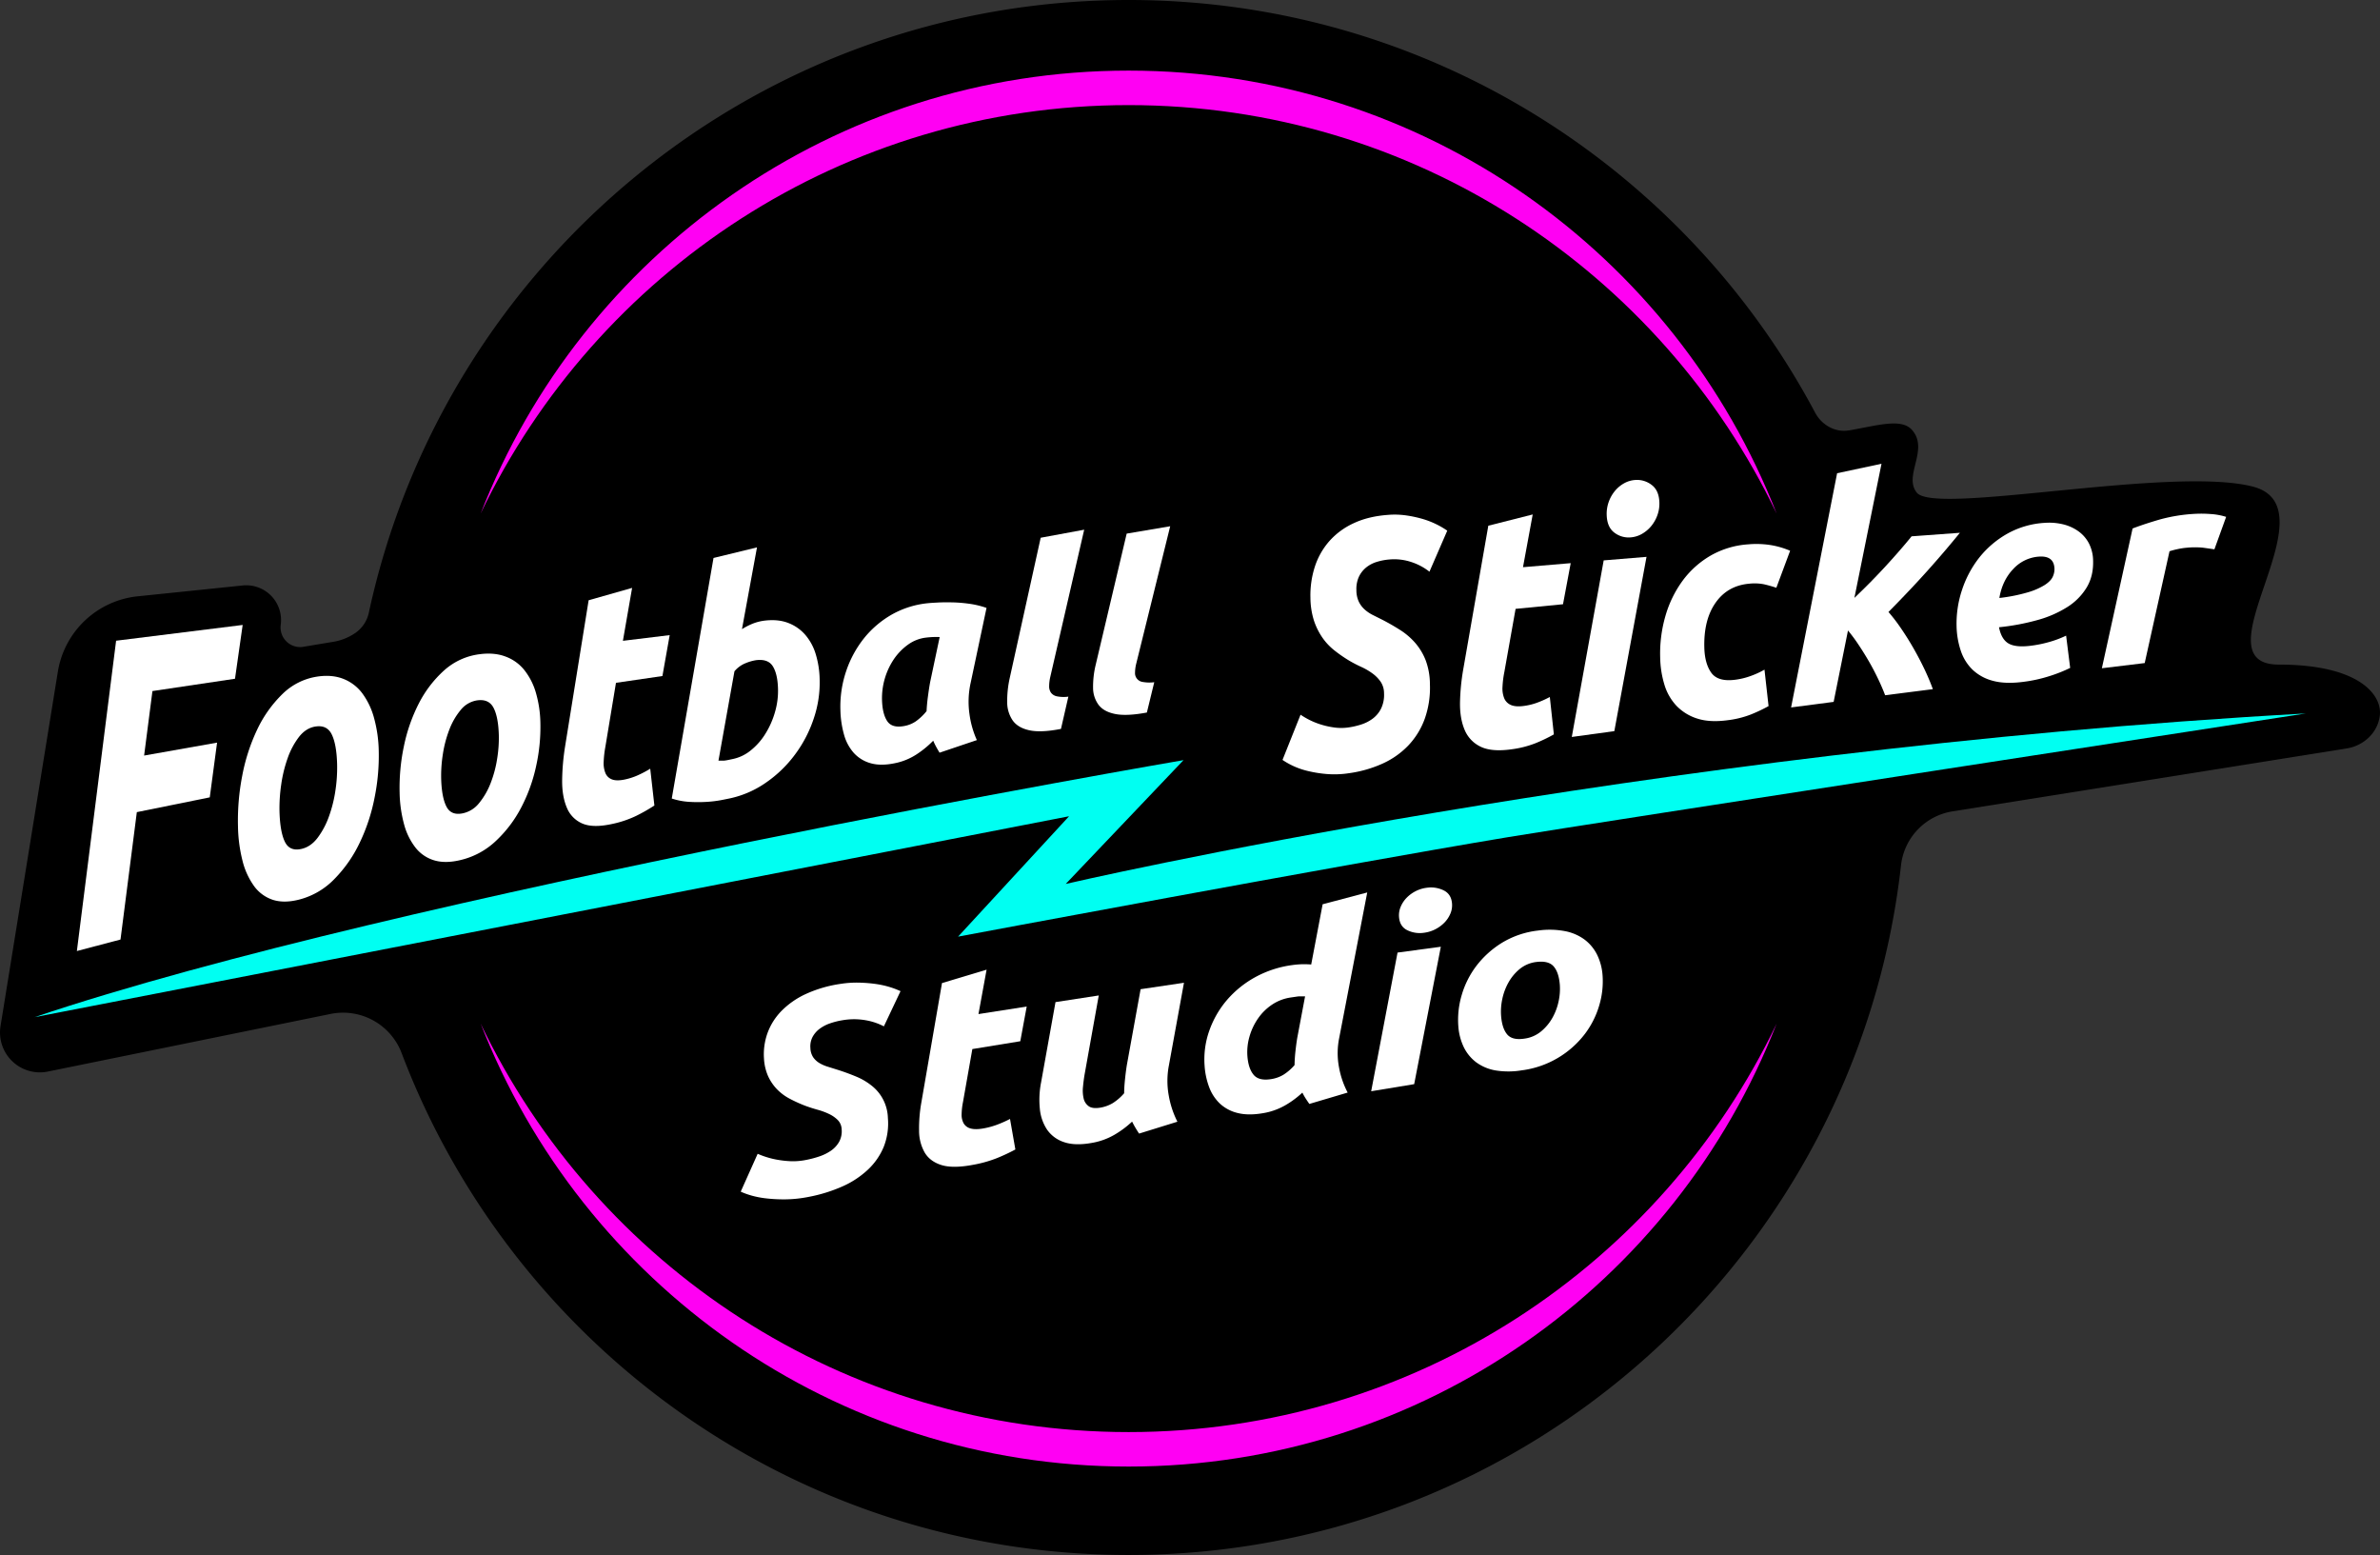 <svg viewBox="0 0 1715.53 1120.57" xmlns="http://www.w3.org/2000/svg"><rect x="0" y="0" width="1715.53" height="1120.57" fill="#333333" stroke="none"/><defs><style>.cls-1{fill:#ff00f3;}.cls-2{fill:#00fff2;}.cls-3{fill:#fff;}</style></defs><g data-name="图层 2" id="图层_2"><g data-name="图层 1" id="图层_1-2"><path d="M1642.51,478.92c-60.31,0,40.43-113.18-18.8-128.3-58.57-15-228.49,20.86-242,4.46-10-12.2,9-31-3.49-45.24-7.75-8.79-25.35-3.06-45.51.33l-.2,0c-9.87,1.6-19.46-4-24.16-12.83C1214.2,120.45,1027.94,0,813.53,0,544.89,0,320.42,189.06,265.89,441.38a23.82,23.82,0,0,1-9.74,14.74,39.94,39.94,0,0,1-17.27,6.61L218,466.21a14.14,14.14,0,0,1-15.64-15.95,25.1,25.1,0,0,0-27.45-28.35l-75.66,7.81a65.06,65.06,0,0,0-57.55,54.34L.38,739.45A28.74,28.74,0,0,0,34.2,772.26l204.27-41.62a45.15,45.15,0,0,1,51.14,28.55c80.24,211.24,284.53,361.38,523.92,361.38,288,0,525.29-217.35,556.74-497a44.41,44.41,0,0,1,37.13-38.88l284.7-45.44c12.06-2.12,22-11.61,23.32-23.78C1717,500.89,1700.81,478.92,1642.51,478.92Z"></path><path d="M813.53,75.74c205.89,0,383.69,120.23,467.06,294.31C1207.75,183.25,1026.1,50.88,813.53,50.88S419.3,183.25,346.47,370.05C429.83,196,607.63,75.74,813.53,75.74Z" class="cls-1"></path><path d="M813.53,1032c205.89,0,383.69-120.24,467.06-294.31-72.84,186.8-254.49,319.16-467.06,319.16S419.3,924.45,346.47,737.65C429.83,911.72,607.63,1032,813.53,1032Z" class="cls-1"></path><path d="M1662.07,514.14C1182.35,540.68,768.19,637,768.19,637l84.92-89.22S285.59,645,24.92,733L770.59,588.22l-80,86.75s273.62-51.3,396.59-71.72C1140.21,594.45,1662.07,514.14,1662.07,514.14Z" class="cls-2"></path><path d="M55.41,685.34,83.69,461.72l91.22-11.36-5.52,38.77L109.88,498l-6,46.48,52.59-9.32L151.2,574.6,98.63,585.25,86.86,677.06Z" class="cls-3"></path><path d="M215.39,648.33q-10.75,2.7-18.79.09a27.26,27.26,0,0,1-13.43-9.83,53,53,0,0,1-8.33-18.16,107.8,107.8,0,0,1-3.3-25.07,168.53,168.53,0,0,1,3-36,136.83,136.83,0,0,1,10.86-33.65A88.73,88.73,0,0,1,203.73,500a45.34,45.34,0,0,1,25.36-12.48c7-1,13.28-.39,18.71,1.82a31.3,31.3,0,0,1,13.54,10.55,53.41,53.41,0,0,1,8.32,17.67A96.31,96.31,0,0,1,273,541.11a151.52,151.52,0,0,1-3,33.69A134.07,134.07,0,0,1,259.42,607a95.74,95.74,0,0,1-18.19,26.25A53.9,53.9,0,0,1,215.39,648.33Zm11.8-124.74q-6.69,1.13-11.63,7.4a54.86,54.86,0,0,0-8.17,15.25,96.84,96.84,0,0,0-4.7,19.22,116.41,116.41,0,0,0-1.23,19.2q.39,14.69,3.84,21.87t12,5.22q6.71-1.51,11.63-8a57.69,57.69,0,0,0,8.17-15.37,95.81,95.81,0,0,0,4.7-18.89A109.24,109.24,0,0,0,243,550.78q-.37-14.28-3.83-21.44T227.19,523.59Z" class="cls-3"></path><path d="M331.86,619.8q-10.77,2.58-18.79.22a26.8,26.8,0,0,1-13.42-9,46.91,46.91,0,0,1-8.32-16.74,92.91,92.91,0,0,1-3.28-23.16,144.61,144.61,0,0,1,3.07-33.3A120.38,120.38,0,0,1,302,506.73a82.7,82.7,0,0,1,18.32-23.79,47,47,0,0,1,25.37-11.49q10.56-1.4,18.71,1.69a31,31,0,0,1,13.53,9.71,47.33,47.33,0,0,1,8.31,16.24,82.71,82.71,0,0,1,3.27,21.68,129.68,129.68,0,0,1-3,31,117.8,117.8,0,0,1-10.59,29.7,89.79,89.79,0,0,1-18.21,24.28A55.52,55.52,0,0,1,331.86,619.8Zm11.9-115.07a18.87,18.87,0,0,0-11.64,6.84,49.76,49.76,0,0,0-8.18,14.08,84,84,0,0,0-4.71,17.76A98.52,98.52,0,0,0,318,561.14q.38,13.54,3.83,20.17t12,4.74a20.47,20.47,0,0,0,11.63-7.46,52.44,52.44,0,0,0,8.18-14.21A83,83,0,0,0,358.31,547a93,93,0,0,0,1.25-17.21q-.37-13.15-3.82-19.74T343.76,504.73Z" class="cls-3"></path><path d="M424.3,432.56l31.33-8.9L449,461.79l33.72-4.11-5.24,29.49L444,492.06l-7.64,46.11a75.34,75.34,0,0,0-1.22,10.75,19,19,0,0,0,1.26,8.2,8.24,8.24,0,0,0,4.73,4.55c2.2.85,5.2.88,9,.11a46.36,46.36,0,0,0,9.41-3,76.31,76.31,0,0,0,9.15-4.82l3,26.51a124.33,124.33,0,0,1-13.06,7.44,75.36,75.36,0,0,1-16.79,5.73q-14,3.18-21.86-.09a20.91,20.91,0,0,1-11.36-11.43q-3.5-8.13-3.42-19.68a166.3,166.3,0,0,1,2.15-24.69Z" class="cls-3"></path><path d="M551.53,447.2q9.75-1.08,17,1.86a30.75,30.75,0,0,1,12.1,8.63A38.16,38.16,0,0,1,588,471.45a66.86,66.86,0,0,1,2.81,17.69,80.93,80.93,0,0,1-4.3,28.8,91.37,91.37,0,0,1-13.39,25.7,88,88,0,0,1-20.61,20.06,71.66,71.66,0,0,1-26.21,11.59q-1.83.4-6.4,1.29a83.11,83.11,0,0,1-10.48,1.27,103.44,103.44,0,0,1-12.57,0,49.67,49.67,0,0,1-12.63-2.41l30.09-173.35,31.34-7.63-10.83,58.93a48.92,48.92,0,0,1,8-4.07A34.38,34.38,0,0,1,551.53,447.2ZM528.06,547a30.13,30.13,0,0,0,13.28-6.4,46.71,46.71,0,0,0,10.55-12.13A61.38,61.38,0,0,0,558.66,513a54.52,54.52,0,0,0,2.13-16.9q-.33-10.55-3.76-16t-12.17-4.34a33.83,33.83,0,0,0-7.38,2.13,20.18,20.18,0,0,0-8.08,5.87l-11.52,64.37c.82,0,1.54,0,2.15,0a12.7,12.7,0,0,0,1.94,0,22.9,22.9,0,0,0,2.44-.37Z" class="cls-3"></path><path d="M699.66,492.07a62.86,62.86,0,0,0-.87,22.39,67.3,67.3,0,0,0,5.34,18.88l-26.88,9.07c-.86-1.41-1.66-2.77-2.38-4.09a50.12,50.12,0,0,1-2.2-4.55,70.27,70.27,0,0,1-12.33,10.06A44.43,44.43,0,0,1,645,550q-10.15,2.1-17.47,0a25.68,25.68,0,0,1-12.09-7.4,33,33,0,0,1-7.06-13.21,70.28,70.28,0,0,1-2.6-17.44,79.57,79.57,0,0,1,4.1-28.16A77.65,77.65,0,0,1,623,459.68a70.42,70.42,0,0,1,20.35-17.11,66.26,66.26,0,0,1,25.84-7.92q1.83-.18,6.4-.43c3.06-.17,6.55-.22,10.5-.14a103.72,103.72,0,0,1,12.47,1,64.1,64.1,0,0,1,12.54,3Zm-22.33-33c-1.77-.05-3.37-.06-4.79,0s-3.16.18-5.19.43a27.68,27.68,0,0,0-12.79,5,42.32,42.32,0,0,0-10.17,10.41,50.57,50.57,0,0,0-8.62,29.76q.32,9.85,3.75,15t12.17,3.54a21.89,21.89,0,0,0,8.37-3.34,38.89,38.89,0,0,0,7.82-7.41c.16-3.36.49-6.92,1-10.67s1-7.19,1.6-10.35Z" class="cls-3"></path><path d="M764.76,525.27q-14.43,2.81-22.76,1t-12.1-7.18A23.19,23.19,0,0,1,726,505.9a75.19,75.19,0,0,1,1.76-17l22.38-101.38,31.36-5.8-24.56,106.6a30.59,30.59,0,0,0-.7,6.16,7.91,7.91,0,0,0,1.29,4.65,7.06,7.06,0,0,0,4.28,2.66,24.77,24.77,0,0,0,8.28.23Z" class="cls-3"></path><path d="M826.68,513.47q-14.43,2.71-22.76,1.07t-12.09-6.66a20.73,20.73,0,0,1-3.93-12.34,66.85,66.85,0,0,1,1.78-16l22.44-95,31.37-5.31-24.63,99.63a27.69,27.69,0,0,0-.71,5.77,6.4,6.4,0,0,0,5.57,6.81,26.44,26.44,0,0,0,8.28.18Z" class="cls-3"></path><path d="M971.54,524.28a54.92,54.92,0,0,0,9.51-2.14,28.38,28.38,0,0,0,8.43-4.28,20.51,20.51,0,0,0,6-7.21,22.59,22.59,0,0,0,2.15-11,14.89,14.89,0,0,0-2.47-8.4,25.37,25.37,0,0,0-5.94-6,46.34,46.34,0,0,0-8-4.65q-4.41-2-8.82-4.59a101.87,101.87,0,0,1-10.76-7.48,42.77,42.77,0,0,1-8.72-9.44A48.49,48.49,0,0,1,947,446.87a56.3,56.3,0,0,1-2.43-16.11,67.27,67.27,0,0,1,3.16-22.3A52.37,52.37,0,0,1,958.16,390a52.93,52.93,0,0,1,17.68-13q10.68-5,25.18-6a59.14,59.14,0,0,1,12.88.47,87.13,87.13,0,0,1,11.68,2.54,62,62,0,0,1,17.62,8.4l-12.84,29.58a42,42,0,0,0-12.82-6.89,39,39,0,0,0-16.23-1.9,41.24,41.24,0,0,0-9.09,1.78,22.48,22.48,0,0,0-7.6,4.06,19.32,19.32,0,0,0-5.15,6.67,21.18,21.18,0,0,0-1.76,9.56,19.52,19.52,0,0,0,1.74,8.34,18.26,18.26,0,0,0,4.17,5.57,26.49,26.49,0,0,0,5.9,4l7.14,3.58q6.51,3.36,12.61,7.25a49.69,49.69,0,0,1,10.8,9.25,43.27,43.27,0,0,1,7.55,12.51,49.81,49.81,0,0,1,3.08,17.32,66.87,66.87,0,0,1-3.81,25.12,55.17,55.17,0,0,1-11.84,19.08,59.72,59.72,0,0,1-18.52,13,87.77,87.77,0,0,1-24.07,6.89,69.3,69.3,0,0,1-16.3.59,89.23,89.23,0,0,1-13.77-2.24,55.38,55.38,0,0,1-10.68-3.76,53.83,53.83,0,0,1-7.26-4.15l13-32.58a59.13,59.13,0,0,0,6.1,3.6,54,54,0,0,0,8.08,3.32,57.06,57.06,0,0,0,9.5,2.2A36.49,36.49,0,0,0,971.54,524.28Z" class="cls-3"></path><path d="M1072.79,378.84l32-8.1-7,38,34.39-2.91-5.55,29.61-34.18,3.33-8.11,45.56a71.15,71.15,0,0,0-1.32,10.62,18.93,18.93,0,0,0,1.23,8.24A9,9,0,0,0,1089,508q3.36,1.51,9.16.76a45.05,45.05,0,0,0,9.61-2.3,70.68,70.68,0,0,0,9.36-4.18l2.91,26.95a115.23,115.23,0,0,1-13.37,6.41,72.67,72.67,0,0,1-17.15,4.33q-14.3,2-22.29-1.88A23.27,23.27,0,0,1,1055.74,526q-3.51-8.28-3.35-19.65a156.6,156.6,0,0,1,2.37-24.19Z" class="cls-3"></path><path d="M1163.63,526.88l-30.67,4.2,23-127.25,30.87-2.54Zm11.68-139.62a16.82,16.82,0,0,1-11.7-3.46q-5.29-4-5.49-12.91a25.14,25.14,0,0,1,1.54-9.41,26,26,0,0,1,4.49-7.81,23.55,23.55,0,0,1,6.61-5.45,19,19,0,0,1,8.14-2.34,17.22,17.22,0,0,1,11.71,3.63q5.28,4,5.49,12.78a24.4,24.4,0,0,1-1.54,9.26,26.34,26.34,0,0,1-4.49,7.75,24.44,24.44,0,0,1-6.62,5.49A19.3,19.3,0,0,1,1175.31,387.26Z" class="cls-3"></path><path d="M1196.67,473.73a97.4,97.4,0,0,1,3.85-30.06,80.63,80.63,0,0,1,12.48-25.4,66.52,66.52,0,0,1,20.23-18,63.08,63.08,0,0,1,26.89-8,66,66,0,0,1,16.73.62,60.31,60.31,0,0,1,13.49,4l-9.93,26.67c-2.79-.94-5.68-1.75-8.68-2.46a35.3,35.3,0,0,0-10.91-.47q-15.54,1.39-24.18,13.68t-8.15,32.2q.27,11.63,5,18.26t17,5.11A51.24,51.24,0,0,0,1262,487.1a59.08,59.08,0,0,0,9.86-4.54l2.94,26.28a113.83,113.83,0,0,1-12.65,6,68.47,68.47,0,0,1-16.83,4.17q-12.86,1.73-21.86-1.17a35.47,35.47,0,0,1-15-9.18,38.2,38.2,0,0,1-8.78-15.42A71.67,71.67,0,0,1,1196.67,473.73Z" class="cls-3"></path><path d="M1336.67,430.86q12.16-11.55,22.87-23.23t18.36-21.14l34.81-2.54q-11.28,13.86-23.48,27.47t-28,29.59a124.57,124.57,0,0,1,9.13,11.93q4.65,6.78,8.89,14.19t7.87,15q3.63,7.62,6.1,14.5l-34.4,4.39q-2-5.34-5-11.66t-6.55-12.49q-3.58-6.2-7.48-12.05a116.84,116.84,0,0,0-7.74-10.47l-10.34,51.45-30.67,4,33.17-168.77,32-6.83Z" class="cls-3"></path><path d="M1410.32,451.28a76.56,76.56,0,0,1,4-26.39,75.69,75.69,0,0,1,12.56-23.32,69.19,69.19,0,0,1,20.21-17.08,62.57,62.57,0,0,1,26.68-7.7,42.88,42.88,0,0,1,13.52,1.1,31.76,31.76,0,0,1,11,5.07,24.86,24.86,0,0,1,7.51,8.77,28.17,28.17,0,0,1,2.93,12.27q.32,11.16-4.66,19.4a43.17,43.17,0,0,1-14,14.1,79.11,79.11,0,0,1-21.67,9.39,164.62,164.62,0,0,1-27.5,5.13q1.68,8.5,6.65,11.56t15.54,1.85a86.72,86.72,0,0,0,13.43-2.63,74,74,0,0,0,12.76-4.74l2.92,23.25a105.58,105.58,0,0,1-14.71,5.85,103.76,103.76,0,0,1-19.53,4.26q-12.84,1.62-21.75-.88a33.21,33.21,0,0,1-14.55-8.1,33.93,33.93,0,0,1-8.36-13.66A59.71,59.71,0,0,1,1410.32,451.28Zm59.12-50.15a27.75,27.75,0,0,0-18.35,9q-7.78,8.19-9.93,20.79a121.05,121.05,0,0,0,20.66-4.11,49.14,49.14,0,0,0,12.11-5.29c2.86-1.88,4.74-3.81,5.66-5.79a12.74,12.74,0,0,0,1.29-5.78Q1480.63,400.24,1469.44,401.13Z" class="cls-3"></path><path d="M1596.17,395.86c-2.78-.41-5.52-.81-8.23-1.18a62,62,0,0,0-11.94.05,49.14,49.14,0,0,0-6.42,1,55.6,55.6,0,0,0-5.77,1.52l-17.88,80.57-30.88,3.74,22.14-100.72q8.83-3.36,19.85-6.54a118.67,118.67,0,0,1,24.9-4,86.57,86.57,0,0,1,11.53.13,46.76,46.76,0,0,1,11.16,2.05Z" class="cls-3"></path><path d="M581,835.89a71,71,0,0,0,9.59-2.53A33.57,33.57,0,0,0,599,829.2a19.44,19.44,0,0,0,5.84-6.34,15.9,15.9,0,0,0,1.83-9.1,10,10,0,0,0-2.77-6.6,22.37,22.37,0,0,0-6.23-4.35,48.76,48.76,0,0,0-8.26-3.07q-4.53-1.25-9.1-2.93a103.19,103.19,0,0,1-11.14-5.07,36.27,36.27,0,0,1-9.14-6.83,33.89,33.89,0,0,1-6.34-9.32,36,36,0,0,1-3-12.76,45.14,45.14,0,0,1,2.51-18.29,44.6,44.6,0,0,1,10-15.92,59.24,59.24,0,0,1,17.5-12.24A91.22,91.22,0,0,1,606,709a74.15,74.15,0,0,1,13.07-.88,103.23,103.23,0,0,1,11.91.93,67.43,67.43,0,0,1,10.21,2.21,61.77,61.77,0,0,1,7.92,3l-12,25.36a44.62,44.62,0,0,0-13.22-4.42,48.43,48.43,0,0,0-16.52,0,53.15,53.15,0,0,0-9.16,2.3,27.13,27.13,0,0,0-7.57,4,17.9,17.9,0,0,0-5,5.89,14.64,14.64,0,0,0-1.49,7.91,12.77,12.77,0,0,0,2,6.6,14.68,14.68,0,0,0,4.4,4.12,27,27,0,0,0,6.11,2.68L604,771q6.71,2.14,13,4.76a45.8,45.8,0,0,1,11.25,6.57A30.61,30.61,0,0,1,640,805.67a45.76,45.76,0,0,1-3,20.78,47.45,47.45,0,0,1-11.41,16.46A65.78,65.78,0,0,1,607.18,855a110.59,110.59,0,0,1-24.22,7.5,90.76,90.76,0,0,1-16.54,1.79,112.33,112.33,0,0,1-14-.68,65.51,65.51,0,0,1-11-2.13,56.37,56.37,0,0,1-7.5-2.73l12.21-27.29a60.54,60.54,0,0,0,6.31,2.36,57.93,57.93,0,0,0,8.3,2,70.44,70.44,0,0,0,9.71,1A47.46,47.46,0,0,0,581,835.89Z" class="cls-3"></path><path d="M679,708.44l32.15-9.66-5.86,32,34.78-5.43-4.63,25-34.56,5.64-6.73,38.12a48.5,48.5,0,0,0-1,8.82,12.63,12.63,0,0,0,1.51,6.67,8.06,8.06,0,0,0,5,3.62c2.31.66,5.42.63,9.33-.07a55.48,55.48,0,0,0,9.68-2.64,84.68,84.68,0,0,0,9.36-4.16l3.86,22a134.34,134.34,0,0,1-13.37,6.26,89.62,89.62,0,0,1-17.28,4.82q-14.44,2.72-22.69.12t-12.07-9.07a31.86,31.86,0,0,1-4-15.79,105.23,105.23,0,0,1,1.61-20Z" class="cls-3"></path><path d="M853.42,708.21,842.6,767.52a58.86,58.86,0,0,0-.12,22.13,67,67,0,0,0,6.21,18.69l-27.61,8.56a79.08,79.08,0,0,1-5.06-8.63,70.1,70.1,0,0,1-12.7,9.47,48.59,48.59,0,0,1-16.13,5.84q-12.36,2.24-20.3-.55A23.73,23.73,0,0,1,754.7,814a32.53,32.53,0,0,1-5.19-15.21,64.37,64.37,0,0,1,.92-18.78l10.39-57.86L792,717.36l-10.21,56.92c-.51,3-.89,6-1.17,9a25.11,25.11,0,0,0,.47,8.26,9.32,9.32,0,0,0,3.68,5.65c1.86,1.31,4.67,1.63,8.44,1A25.81,25.81,0,0,0,802,795a36.74,36.74,0,0,0,8.3-7.18c0-3.26.27-6.7.65-10.34s.81-7,1.3-10l9.91-54.63Z" class="cls-3"></path><path d="M910.4,802.19q-10.49,1.81-18.15-.09a28.57,28.57,0,0,1-12.78-6.67,31.38,31.38,0,0,1-7.85-11.87,53.9,53.9,0,0,1-3.34-15.63,61.77,61.77,0,0,1,3.38-25.15,69.36,69.36,0,0,1,12.71-22.1,73.5,73.5,0,0,1,20.41-16.5,76.63,76.63,0,0,1,26.67-8.71,64,64,0,0,1,7-.61,65.59,65.59,0,0,1,6.68.19l8.24-43.41,32.15-8.5-20.2,104.8a54.82,54.82,0,0,0-.12,21.35,62.7,62.7,0,0,0,6.21,18.05l-27.61,8.19c-.94-1.34-1.82-2.63-2.62-3.87s-1.6-2.66-2.43-4.28a66.1,66.1,0,0,1-12.58,9.27A47.52,47.52,0,0,1,910.4,802.19ZM940.72,718c-.85,0-1.59,0-2.23,0s-1.27,0-1.91,0-1.43.12-2.41.27l-3.77.55a32.7,32.7,0,0,0-13.4,5.1,37.84,37.84,0,0,0-10.18,10,44,44,0,0,0-6.16,13,40.15,40.15,0,0,0-1.53,14q.66,9,4.48,13.6t12.84,3.09a24.14,24.14,0,0,0,8.68-3.13,35.69,35.69,0,0,0,8-6.94q.07-4.71.65-10t1.31-9.7Z" class="cls-3"></path><path d="M1019.36,781.28l-31,5.11,19-99.93,31.21-4.2Zm7.07-109.1a20.55,20.55,0,0,1-12-1.82q-5.49-2.67-6-9.61a15.72,15.72,0,0,1,1.25-7.42,20.7,20.7,0,0,1,4.28-6.41,24.72,24.72,0,0,1,6.52-4.75,24.11,24.11,0,0,1,8.16-2.45,20.79,20.79,0,0,1,12,1.92c3.65,1.8,5.66,5,6,9.55a15.4,15.4,0,0,1-1.25,7.34,20.91,20.91,0,0,1-4.27,6.37,25.55,25.55,0,0,1-6.52,4.76A24.55,24.55,0,0,1,1026.43,672.18Z" class="cls-3"></path><path d="M1097.69,771.18a58.25,58.25,0,0,1-19.49.23,33,33,0,0,1-14.13-5.88,30.37,30.37,0,0,1-9-11,41.47,41.47,0,0,1-3.91-15.29,62.4,62.4,0,0,1,2.45-22.14,64.39,64.39,0,0,1,10.58-21.05,68.11,68.11,0,0,1,18.42-16.63,63.74,63.74,0,0,1,26-8.83A59.3,59.3,0,0,1,1128,671a34.7,34.7,0,0,1,14.23,6.14,30.93,30.93,0,0,1,9,10.91,40.11,40.11,0,0,1,3.92,14.88,60.27,60.27,0,0,1-2.36,21.44,63.48,63.48,0,0,1-10.26,20.54,68.18,68.18,0,0,1-44.82,26.3Zm9.69-77.94a23.31,23.31,0,0,0-11.89,5,34,34,0,0,0-8.15,9.74,41.58,41.58,0,0,0-4.48,12A42.83,42.83,0,0,0,1082,732q.69,9.07,4.41,13.45t12.53,3a23.68,23.68,0,0,0,11.89-5.18,34.77,34.77,0,0,0,8.15-9.76,41.53,41.53,0,0,0,4.48-11.94,42.14,42.14,0,0,0,.89-11.76q-.69-9-4.42-13.34T1107.38,693.24Z" class="cls-3"></path></g></g></svg>